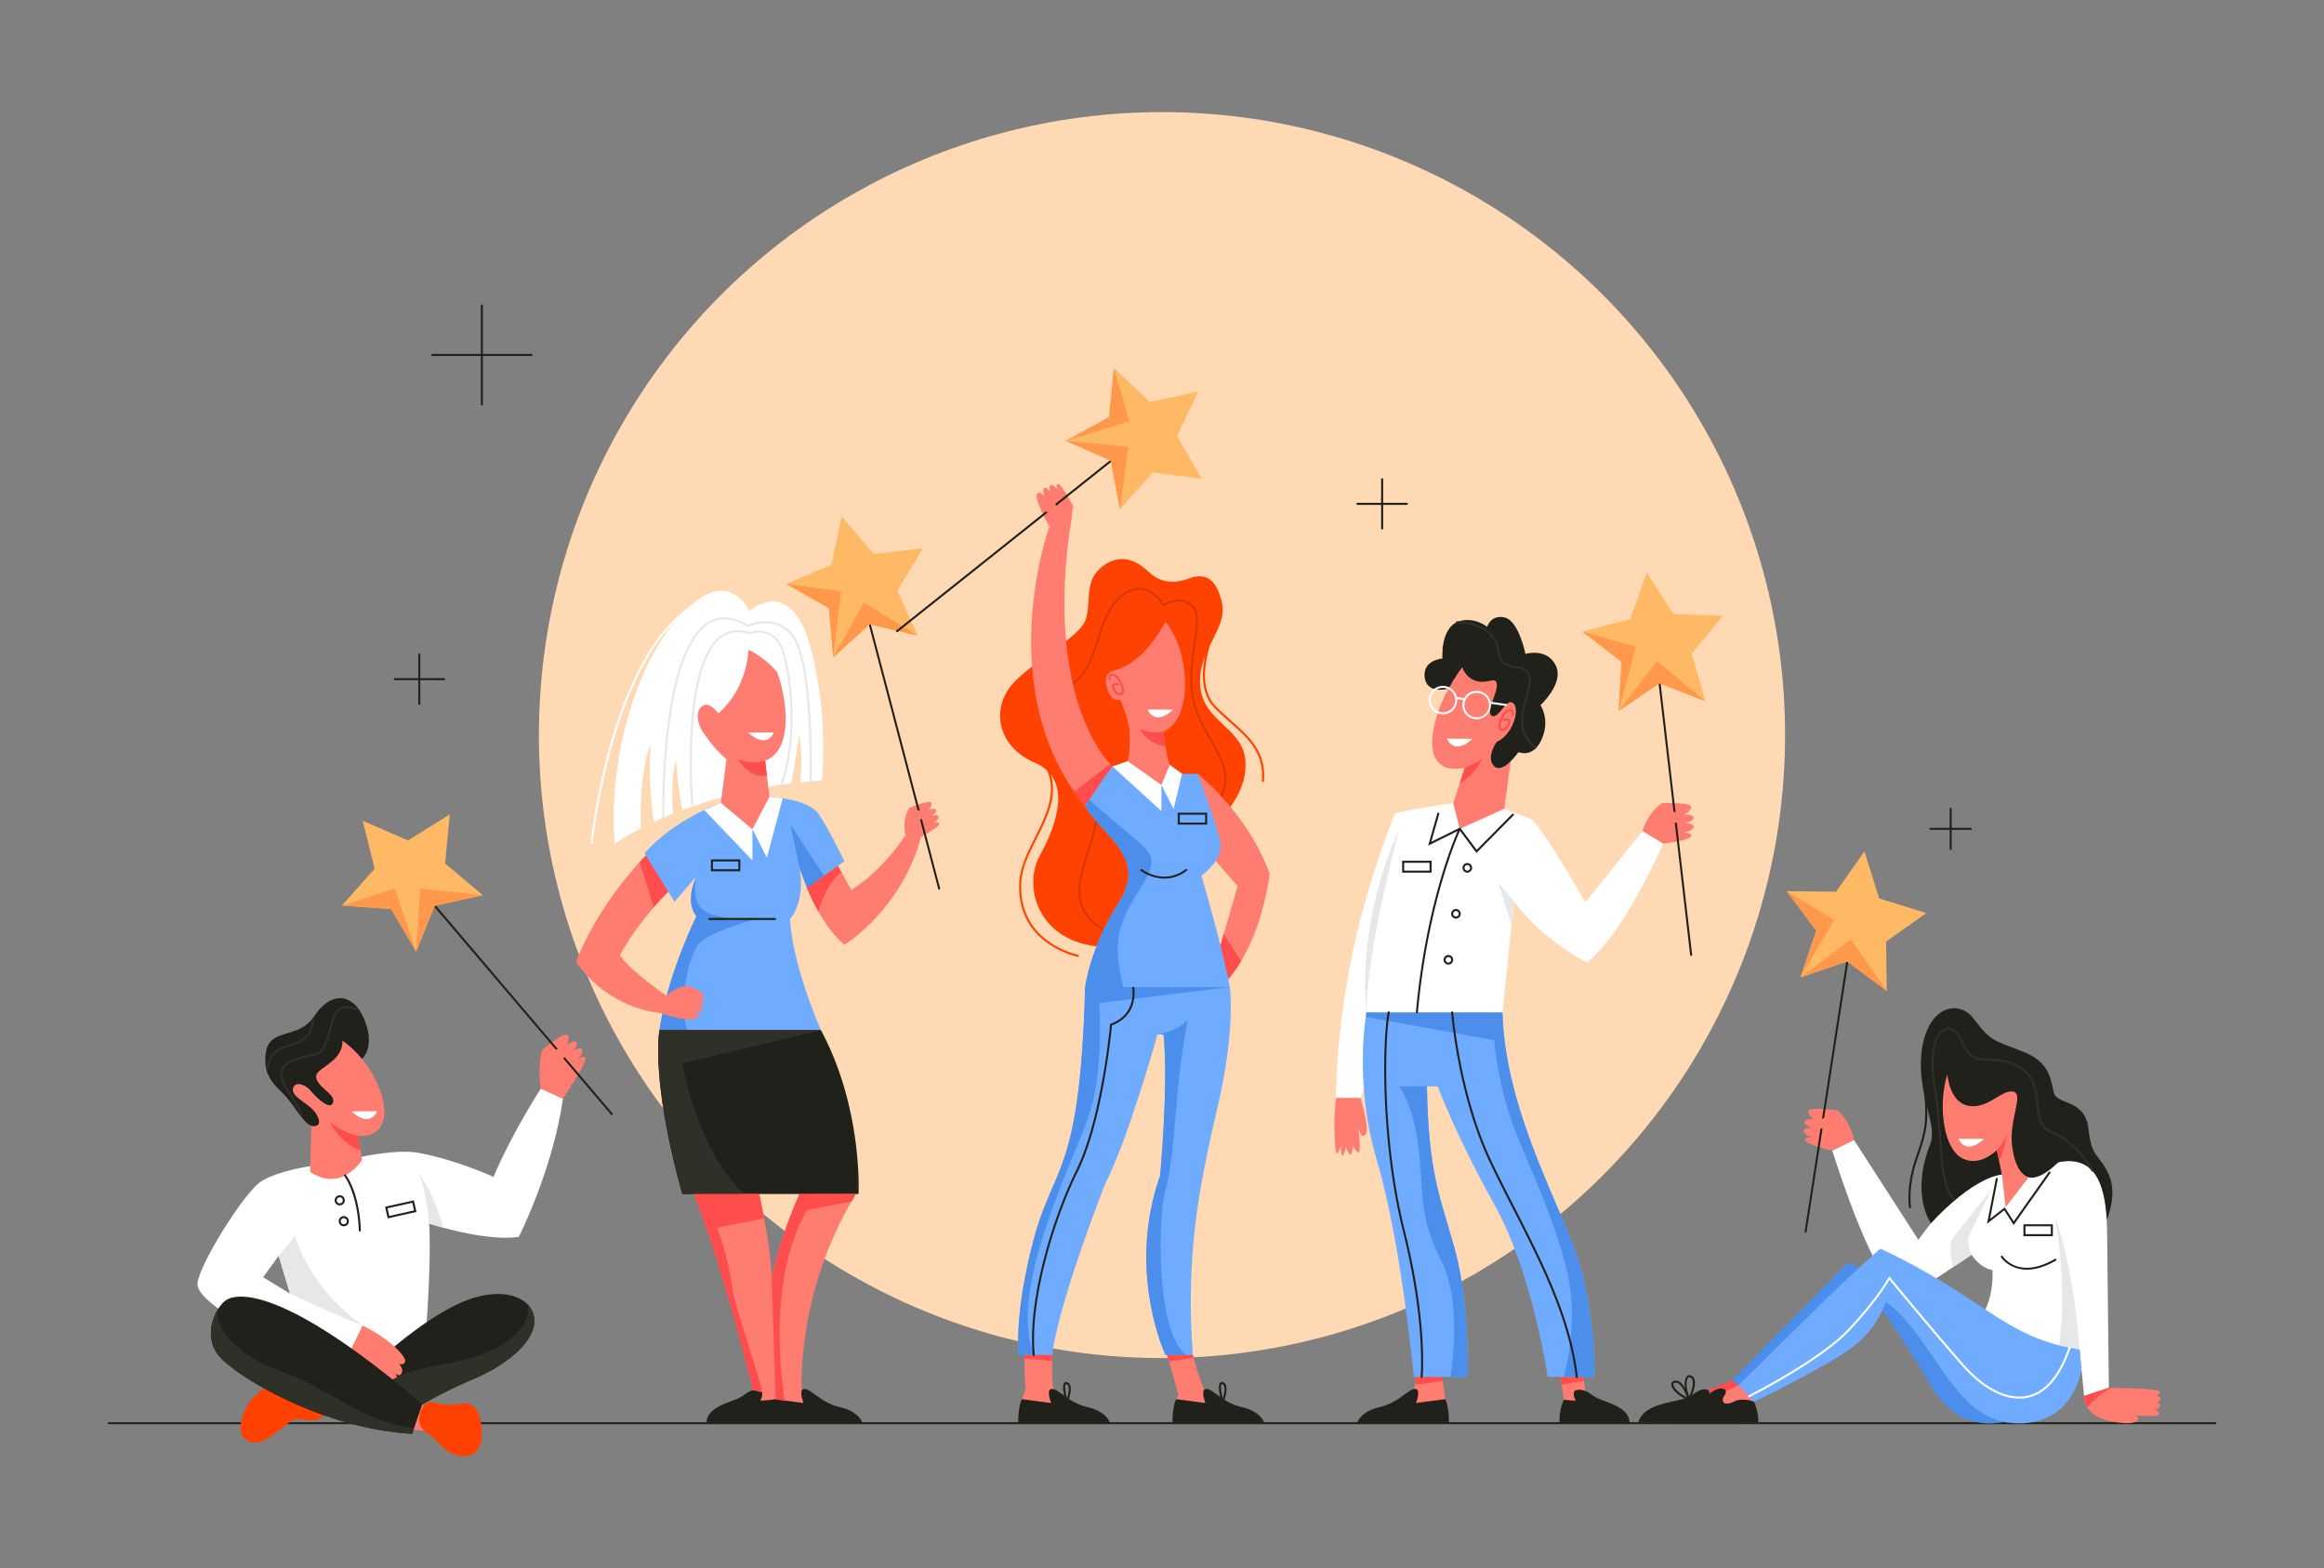 <?xml version="1.0" encoding="utf-8"?>
<svg xmlns="http://www.w3.org/2000/svg" data-name="Layer 1" id="Layer_1" viewBox="0 0 2666.67 1800">
  <rect x="0" y="0" width="2666.67" height="1800" fill="#808080" stroke="none"/>
  <defs>
    <style>.cls-2{fill:#20211b}.cls-3{fill:#2f3027}.cls-4{fill:#ff7c70}.cls-5{fill:#ff4d4d}.cls-6{fill:#fff}.cls-7{fill:#6fabff}.cls-8{fill:#4b8eeb}.cls-9{fill:#e6e7e8}.cls-10{fill:#ffb964}.cls-11{fill:#ff984a}.cls-12{fill:#ff4202}</style>
  </defs>
  <circle cx="1333.33" cy="843.61" r="714.95" style="fill:#ffd9b3"/>
  <path class="cls-2" d="M2542 1634.45H124.63a1.17 1.17 0 0 1 0-2.33H2542a1.17 1.17 0 1 1 0 2.33Z"/>
  <path class="cls-3" d="m1733.07 807.07-1.7-1.59c.12-.13 12.21-13.2 9.61-21.55-1-3.11-4-5.24-9-6.34-21.07-4.62-22.14-7.19-29-23.9-.87-2.11-1.84-4.46-3-7.08a15.69 15.69 0 0 0-9.6-9.14c-13.56-4.58-34.12 6.92-34.32 7l-1.15-2c.87-.5 21.66-12.13 36.21-7.22a17.93 17.93 0 0 1 11 10.43c1.12 2.63 2.1 5 3 7.11 6.65 16.09 7.5 18.15 27.39 22.52 5.89 1.29 9.5 3.95 10.73 7.92 2.96 9.65-9.63 23.27-10.17 23.84Z"/>
  <path class="cls-4" d="M1884.66 953.75s5.12-19.83 22.43-32.11c0 0 34.14-1.19 33.36 4.51s-7.51 8.29-7.51 8.29 10.62.26 10.36 4.4-9.32 5.44-9.32 5.44 10.62.78 9.32 5.18-11.14 6.22-11.14 6.22 9.84-.8 8.29 4-32.08 8.61-32.08 8.61ZM1640.54 1562.36l-14.37 8.16s-2 18.26-4.67 28.75-18.25 10.59-3.49 14.81 13.21 8.37 22.53 4.35 17.83-12.72 17.83-12.72l-5.79-43.35ZM1786.35 1556l8.3 50.39s14.1 15.27 17.21 12 8.94-8.29 8.94-10.23-2.1-12-2.1-12l-2.56-29.52h-11.27Z"/>
  <path class="cls-2" d="M1658.37 1605.71s4.4 8.11 4.17 27.57h-105.43s3-13.2 26.18-18.53 33.27-22.27 41.48-20.63c5.79 1.16 0 16 0 16ZM1789.55 1633.28h79.94s2.32-8.8-10-16.91-24.86-9-33.17-15.87-19.43-7.07-20.36-2.67 2.09 9.73 2.09 9.73l-13.44-1.16s-5.99 9.97-5.06 26.88Z"/>
  <path class="cls-5" d="m1791.78 1589 25.9-4.52-1.09-12.65c-6.29.38-21.14 1.05-27.39 1.49ZM1655.57 1584.78l-2.34-17.58c-6.54.3-16.06.88-23.62 1.36l-3.44 2s-1 9.41-2.58 18.61Z"/>
  <path class="cls-6" d="m1653.8 958.42-53.34-24.55s-33.3 80.92-50.78 170.56-16.59 155.57-16.59 155.57H1561l30.82-83.41s30.08-98.39 35.91-111.54 26.07-106.63 26.07-106.63Z"/>
  <path class="cls-7" d="m1594 1151.08-26 10.71s-15.29 78.78 12.24 171.32 42.07 247.05 42.07 247.05h62s1.9-86-14.92-146.39-30.3-86.24-32-187.08h12.23s21.72 58.13 65.31 136.14 60.93 197.33 60.93 197.33h53.8s1.53-67.31-17.59-130.79-84.9-172.85-88-287.58Z"/>
  <path class="cls-8" d="M1637.26 1246.69h-31.68s15.94 20.81 22 69-.67 78.77 26.27 131.31c21.24 41.44 14.42 107.23 10.58 133.18h19.83s1.9-86-14.92-146.39-30.34-86.26-32.08-187.1Z"/>
  <path class="cls-8" d="M1829.53 1580.16s1.53-67.31-17.59-130.79-84.9-172.85-88-287.58l-130-10.71-26 10.71s-.34 1.79-.84 5.13l147.45 26.77s3.75 52.83 25.08 106.44 62.25 138.54 63.93 199.41a294.12 294.12 0 0 1-9.17 80.62Z"/>
  <path class="cls-6" d="m1688 916.66-20.44 5.16s-46.46 5.74-67.11 12l17.78 60.23 140.54 8.6s3.74-43-.84-62.16l-31.86-12.41-29-7.46-6.6-4Z"/>
  <path class="cls-6" d="m1643.37 974.4-25.13 19.7s-22.75 43.79-50.29 167.69h156l15.66-149.87-5.72-43.63Z"/>
  <path class="cls-6" d="M1757.94 940.54c17.41 20.07 32 45.47 61.3 94.9l65.42-81.69 23.71 14.54s-45.89 105.35-87.57 136.14c0 0-63.87-30.55-98.29-92.51-39.86-71.74 29.77-53.5 29.77-53.5Z"/>
  <path class="cls-4" d="M1677.9 765.79s-25.24 31.55-32.7 69.41 8.61 51.63 35.57 45.89l-13.2 40.73 7.43 29.38 51.1-23.07 9.76-73.42 20.07-29.26-4.59-47.61-26.38-12.05Z"/>
  <path class="cls-2" d="M1712.1 821.61c8.34 3.27 16.47-22 24.5-14.32s-1.91 37.09-19.12 44c0 0-13 18-3.06 27.92s27.92-16.06 27.92-16.06 16.82 7.65 26.77-14.91-1.53-39-1.53-39 27.53-24.86 17.59-45.51-34.8-13.38-34.8-13.38-7.65-37.86-23.71-41.69-20.27 10.71-20.27 10.71-13.79-11.62-31.41-6.59c-22.67 6.48-19.84 42.92-19.84 42.92s-21.28 1.53-20.55 19.5c.92 22.8 27.54 15.11 27.54 15.11s9.08-16.25 15.77-24.48c0 0 3.63 12.43 16.63 15.87s21.8-6.11 23 3.45-13.39 33.33-5.43 36.46Z"/>
  <path class="cls-5" d="M1701 870.19c-5.35 5.55-20.26 10.9-20.26 10.9L1675 899a63.41 63.41 0 0 0 26-28.81Z"/>
  <path class="cls-9" d="M1605.58 951.2s-37.18 137.51-37.63 210.59c.05 0-13.65-96.44 37.63-210.59ZM1734.47 1061.42l2.81-26.86-18.27-21.65 15.46 48.51z"/>
  <path class="cls-4" d="M1561 1260s11.84 37 5.27 42.47-8.12-13.59-8.12-13.59 4.66 37.38 0 33.45a18.31 18.31 0 0 1-5.83-8.2s-.38 13.21-3.49 10.49-4.28-8.55-4.28-8.55-3.1 14-5 8.94 0-12 0-12-4.73 14.86-6.44 9.37-3.33-39.15 0-62.33Z"/>
  <path class="cls-2" d="M1625.78 1163h-.11a1.17 1.17 0 0 1-1.05-1.27c12.3-133.12 48.94-210.22 49.31-211a1.17 1.17 0 0 1 2.1 1c-.37.76-36.83 77.52-49.09 210.19a1.18 1.18 0 0 1-1.16 1.08ZM1683.66 1001.46a5.51 5.51 0 1 1 5.51-5.51 5.51 5.51 0 0 1-5.51 5.51Zm0-8.69a3.18 3.18 0 1 0 3.18 3.18 3.18 3.18 0 0 0-3.18-3.18ZM1670.63 1054.22a5.51 5.51 0 1 1 5.51-5.51 5.52 5.52 0 0 1-5.51 5.51Zm0-8.69a3.18 3.18 0 1 0 3.18 3.18 3.19 3.19 0 0 0-3.18-3.18ZM1661.94 1107a5.52 5.52 0 1 1 5.51-5.52 5.53 5.53 0 0 1-5.51 5.52Zm0-8.69a3.18 3.18 0 1 0 3.18 3.17 3.17 3.17 0 0 0-3.18-3.18Z"/>
  <path class="cls-3" d="M1761.71 859.42c-22.89-17.71-16.51-40.83-11.39-59.41 2.27-8.21 4.41-16 3.79-22.14-.85-8.52-6.85-9.56-14.45-10.86-8.92-1.54-20-3.45-21.8-20.74-1-9.76-6.24-17.55-15.53-23.14-12.77-7.68-28.85-8.52-31.26-7.55l-.87-2.16c3-1.19 20-.33 33.33 7.71 10 6 15.55 14.37 16.64 24.9 1.61 15.53 10.9 17.13 19.88 18.68 7.55 1.3 15.35 2.64 16.38 12.92.66 6.61-1.53 14.57-3.86 23-5.19 18.84-11.08 40.2 10.57 57Z"/>
  <path class="cls-6" d="M1689.63 847.87c-22.05 20-29.3-.21-29.3-.21Z"/>
  <path class="cls-5" d="M1724 838.76a5.33 5.33 0 0 1-1-.11 4.28 4.28 0 0 1-3.38-3c-1.67-5.1 3.65-15.24 6.44-18.34 2.47-2.74 6.15-4 8.57-2.83 1.14.53 3 2 2.38 6.1a1.17 1.17 0 0 1-1.32 1 1.16 1.16 0 0 1-1-1.32c.19-1.35.16-3.08-1.07-3.66-1.46-.68-4.1.33-5.85 2.28-2.78 3.08-7.2 12.27-6 16a2 2 0 0 0 1.64 1.45c2.15.44 4.68-1.89 6.1-4.25s1.55-4.24 1-4.88-2.08-.53-4.17.26a1.17 1.17 0 0 1-.82-2.19c3.24-1.21 5.52-1.07 6.78.43 1.6 1.92.64 5.17-.8 7.57-1.5 2.67-4.35 5.49-7.5 5.49Z"/>
  <path class="cls-2" d="M1631.18 1581.32h-.12a1.17 1.17 0 0 1-1-1.28c.06-.61 5.88-62.27-20.17-166.33-25.58-102.16-24-216.4-17.56-252.13a1.2 1.2 0 0 1 1.36-.94 1.18 1.18 0 0 1 .94 1.36c-6.42 35.56-8 149.32 17.52 251.14 26.16 104.51 20.29 166.52 20.23 167.14a1.17 1.17 0 0 1-1.2 1.04ZM1809.28 1581.58a1.16 1.16 0 0 1-1.15-1c-7.66-67.29-40.53-131.6-72.31-193.79-9.45-18.47-18.36-35.91-26.68-53.5-36.43-77-43.94-170.45-44-171.38a1.16 1.16 0 0 1 1.07-1.25 1.12 1.12 0 0 1 1.25 1.07c.07.93 7.56 94 43.8 170.57 8.3 17.55 17.21 35 26.64 53.43 31.88 62.38 64.85 126.87 72.55 194.58a1.17 1.17 0 0 1-1 1.29ZM1940.5 1096.93a1.17 1.17 0 0 1-1.15-1L1897.29 734a1.16 1.16 0 0 1 2.31-.27l42.06 361.93a1.15 1.15 0 0 1-1 1.29Z"/>
  <path class="cls-10" d="m1870.53 710.43 19.16-53.26 30.62 47.61 56.57 1.76-35.81 43.83 15.8 54.35-52.75-20.51-46.81 31.82 3.21-56.51-44.73-34.68 54.74-14.41z"/>
  <path class="cls-11" d="m1877.05 742.2-61.26-17.36 44.73 34.68-3.21 56.51 19.74-73.83zM1857.31 816.03l46.81-31.82 52.75 20.51-55.55-46.16-44.01 57.47z"/>
  <path class="cls-4" d="M1908.37 925.76s21 7.8 22.2 14.78-22.2 1.92-22.2 1.92ZM2127.46 1308.38s-3.12-20.24-19.13-34.18c0 0-33.85-4.57-33.65 1.18s6.65 9 6.65 9-10.59-.8-10.74 3.35 8.74 6.34 8.74 6.34-10.66-.28-9.8 4.23 10.47 7.29 10.47 7.29-9.71-1.77-8.65 3.16 31.07 11.75 31.07 11.75ZM911.54 1571l3.62 9.12s2.59 15.22 10.11 23.25 5.18 26.94 5.18 26.94-28.23-8.29-31.6-9.33l-10.45-15.31 2.68-33.12 14.5-.26Z"/>
  <path class="cls-4" d="m867 1569.74-5.18 6.67 1 3.75 1.86 26.23-7 12s19.94-2.07 20.46-3.11 12-7.11 12-7.11v-41.84Z"/>
  <path class="cls-2" d="M888.4 1605.71s-4.41 8.11-4.18 27.57h105.43s-3-13.2-26.18-18.53-33.27-22.27-41.48-20.63c-5.79 1.16 0 16 0 16Z"/>
  <path class="cls-2" d="M891 1633.28h-80s-2.32-8.8 10-16.91 24.86-9 33.17-15.87 19.43-7.07 20.36-2.67-2.09 9.73-2.09 9.73l17.66-1.63s1.81 10.44.9 27.35Z"/>
  <path class="cls-4" d="M942 1182.25 826.09 1145l-37.16 6.12-13.32 11.8-18.93 19.37s-7.2 72.85 32.25 169.22 73.87 228.69 73.87 228.69H888l32.05 15.36s-7.35-110.53 61.26-224c.04-.04 4.63-93.9-39.31-189.31Zm-56.5 284c-.72-11.54-1.62-22.32-2.77-31.37-6.12-48.19-33.08-159.85-36.14-203.45h15.3s52.2 74.19 59.85 130a490.41 490.41 0 0 0-36.28 104.78Z"/>
  <path class="cls-5" d="M930.79 1381.42c7.45-11.18 8.59-17.58-1.9-54.87s-35-55.17-39.62-71.48-4.67-35.35-4.67-35.35c-8.54 11.65-22.75 11.67-24.86 11.67h2.11s52.2 74.19 59.85 130a490.41 490.41 0 0 0-36.24 104.8l4.64 139.72 10.37 1.36s-25.84-141.62 30.32-225.85Z"/>
  <path class="cls-5" d="m777.82 1160.92-2.21 2-18.93 19.37s-7.2 72.85 32.25 169.22 75 244 75 244l10.64 2.31c-1.72-14-30.84-96.81-33.72-116.66-9.38-64.75-26.3-89-48.13-141.41s-19.5-141-19.5-141l168.78-16.5-106.88-34.39c-17.54 3.2-39.79 8.27-57.3 13.06Z"/>
  <path class="cls-4" d="m760.12 967.14-19 14.73s-52.71 51.81-80.25 121.79c0 0 32.13 52.47 99.24 59.22 0 0 2.5-11.73 4.81-20 0 0-41.52-28.28-53.57-46.63 0 0 24.07-47.9 77.57-93.51 38-32.39-15-4.59-15-4.59ZM939.1 991.23l-13.2 27.54s16.64 43.59 43 65.39c0 0 65.1-39.08 88.05-124l-18.06-1.77s-23.6 38.91-62 62.87l-22.38-39.81-13.76 5.74Z"/>
  <path class="cls-5" d="M956.13 984.24H950L935.87 998l-10 20.81a224.46 224.46 0 0 0 13.2 27.36c6.61-24.66 17.92-38.14 26.43-45.18ZM752.52 982.3s-1.87-2.84-4.19-6l-7.2 5.58s-2.69 2.65-7.16 7.53l16.12 51.86a364.25 364.25 0 0 1 28.33-29.27Z"/>
  <path class="cls-7" d="m842.15 927.56-15-6.2s-53.22 18.82-87.64 57.82l34.42 55.65 25.24-29s-14.34 27.84 0 45.62c0 0-33.27 66.54-42.45 130.79H942s-32.12-71.7-35.56-127.35c0 0 18.36-19.5 10.9-59.08l8.6 22.95 43-30.41s-18.85-38.81-29.82-54.49c-12.05-17.21-56.22-19.51-56.22-19.51l-24.67 14.35Z"/>
  <path class="cls-6" d="M928.58 738.26c-23-78.21-68.84-36.9-68.84-36.9s-17.89-41.29-57.17-14.15c-63.1 43.59-105.74 169.41-97.32 281.08 0 0 10.34-7.47 30.14-17.66-.82-22.26-.55-65.48 11.16-97.07 0 0-3.5 47.13 4 89.67 6.54-3 13.77-6.19 21.66-9.38-1.38-20.19-1.23-43.37 3.46-62.92a450.24 450.24 0 0 0 7.37 58.69 554.69 554.69 0 0 1 124.42-30.46 450.16 450.16 0 0 0 9.29-56.45c3.4 17.2 3.23 37 1.68 55.14 8-.88 16.22-1.64 24.65-2.22.03 0 8.44-79.17-14.5-157.37Z"/>
  <path class="cls-4" d="M879.44 749.16C894.93 761.2 921 856.81 878 873l4.89 41.37s7.46 18.69-10.32 33-41.44-7.67-45.45-26l6.44-50s-34.43-28.71-34.43-57.37 9.18-42.45 25.24-47.61 16.06-54.5 20.08-52.78S884 738.26 884 738.26Z"/>
  <path class="cls-5" d="M846.74 871.34c13.34 20.57 27.74 19.76 33.24 18.5L878 873a48.92 48.92 0 0 1-31.26-1.66Z"/>
  <path class="cls-6" d="m901.55 765.6-9.74 5.76s-13.43-16.6-33.08-25.71c0 0 .25 69.67-72.79 94.91 0 0-6.89-36.72 0-50.48s15.68-41.69 29.06-51.82 18-30.31 21.8-30.55 17.59.53 24.47 3.59 29.83 13.38 31.36 15.3 11.86 16.06 11.86 18.35-2.94 20.65-2.94 20.65Z"/>
  <path class="cls-4" d="M827.11 823.13s-11.27-19.48-20.79-13.07c-14.59 9.83 1.39 41.76 18.08 43.31l2.71-26.93Z"/>
  <path class="cls-8" d="M805.87 1079.21c20.72-14.5 63-24.6 63-24.6s-30.84 2.85-55-6.3-14.72-42.47-14.72-42.47-1 2.3-2.5 5.92c-3.35 9.14-7.75 27 2.5 39.7 0 0-33.27 66.54-42.45 130.79h31.53c-9.16-30.65 1.11-91.47 17.64-103.04Z"/>
  <path class="cls-2" d="M889.27 1055.78h-75.42a1.17 1.17 0 0 1 0-2.34h75.42a1.17 1.17 0 0 1 0 2.34Z"/>
  <path class="cls-8" d="M906.75 945.83c2.33 9.72 10.55 50 10.55 50l8.6 22.95 19.47-13.78Z"/>
  <path class="cls-4" d="M764.93 1142.84s15.56-17.53 33-8.2 5.85 14 4.67 13.22 7.28 1.35 5.14 4.45-8.65 1.24-8.65 1.24 7.68 2.84 6.61 6c-1.19 3.47-10 2.43-10 2.43s6 1 5.24 4.08c-1.84 7.28-26.65 3-40.86-3.13l-7.6-11.54Z"/>
  <path class="cls-9" d="M759.94 938.53c-.15-7.84-3.1-192.31 53.15-225.14 13-7.58 28.18-6.4 45.18 3.49 3.42-1.39 21.2-7.9 37.61-.25 11.11 5.18 19 15.7 23.51 31.27 14.39 49.84 12.06 147.8 12 148.79l-2.33-.06c0-1 2.34-98.59-12-148.08-4.29-14.89-11.77-24.91-22.24-29.79-16.88-7.9-36.06.4-36.25.49l-.55.24-.52-.3c-16.41-9.71-31-11-43.32-3.79-55.08 32.15-52 221.18-52 223.08Z"/>
  <path class="cls-9" d="M793.27 925.6c-.53-6.51-12.58-160 32.4-195.28 9.51-7.46 21-9.08 34.06-4.82 3.42-1.17 27.09-8.15 37.93 17.1 11.09 25.86 19.53 105.66 0 158.47l-2.18-.8c19.3-52.27 11-131.19 0-156.75-10.73-25-34.35-16.1-35.35-15.71l-.39.16-.41-.14c-12.46-4.15-23.31-2.7-32.26 4.32-44 34.54-31.65 191.68-31.52 193.26Z"/>
  <path class="cls-6" d="m679.94 968.4-2.31-.23c.06-.61 6.37-62.13 26.51-127.56 18.63-60.54 53.26-136.91 112.4-156.93l.75 2.21C705.7 723.67 680.19 966 679.94 968.4ZM858.6 840.77c22.06 20 29.31-.21 29.31-.21Z"/>
  <path class="cls-4" d="M1038.91 958.42s-4.51-17.89 4.62-31.34c0 0 24.16-10 25.13-5.72s-3.16 8-3.16 8 7.68-2.67 8.61.37-5.22 6.41-5.22 6.41 7.83-2.3 8.08 1.21-6.32 7.45-6.32 7.45 6.84-3.22 7 .64-20.65 14.75-20.65 14.75Z"/>
  <path class="cls-2" d="M1077.66 1021a1.17 1.17 0 0 1-1.12-.87L984 667.7a1.16 1.16 0 0 1 .83-1.43 1.17 1.17 0 0 1 1.42.83l92.51 352.43a1.17 1.17 0 0 1-.83 1.42 1 1 0 0 1-.27.05Z"/>
  <path class="cls-10" d="m954.23 648.15 11.48-55.42 37.01 42.83 56.25-6.2-29.29 48.42 23.28 51.59-55.11-12.9-41.87 38.09-4.76-56.4-49.16-28.05 52.17-21.96z"/>
  <path class="cls-11" d="m965.15 678.69-63.09-8.58 49.16 28.05 4.76 56.4 9.17-75.87zM955.98 754.56l41.87-38.09 55.11 12.9-61.49-37.89-35.49 63.08z"/>
  <path class="cls-4" d="M1045.55 929.69s17.18-.05 19.89 4.64-15.4 7.34-15.4 7.34ZM1201 1534l6.3 20.92s-1.64 37.61 4.06 49l-2.59 14.5-25.38-4.78-10.89-7.94 4.16-10.83s-2.08-35.5-1-63.47 17.61-35.22 20.2-30.56S1201 1534 1201 1534ZM1361.06 1540.22c0 2.07 7.63 14.7 7.63 14.7s8.42 34 17.23 48l4.66 15.54-29.52-4.78-11.52-7.94 2.71-5.41s-10.36-36.44-17.61-60.43Z"/>
  <path class="cls-2" d="M1349.54 1605.71s-4.4 8.11-4.17 27.57h105.43s-3-13.2-26.18-18.53-33.27-22.27-41.48-20.63c-5.79 1.16 0 16 0 16ZM1172.5 1605.71s-4.4 8.11-4.17 27.57h105.43s-3-13.2-26.18-18.53-33.27-22.27-41.48-20.63c-5.79 1.16 0 16 0 16Z"/>
  <path class="cls-2" d="m1402.89 1612.74-1-3.3c-.9-3-5.22-18.09-2.21-22.14a3 3 0 0 1 3.7-1 5.3 5.3 0 0 1 3.11 2.88c2.89 6.16-2.18 19.72-2.4 20.29Zm-.84-24.31a.54.54 0 0 0-.49.26c-1.42 1.91-.13 9.81 1.55 16.41 1.4-4.69 2.84-11.55 1.28-14.88a3 3 0 0 0-1.76-1.67 1.76 1.76 0 0 0-.58-.12ZM1224.14 1612.74l-1-3.3c-.9-3-5.22-18.09-2.21-22.14a3 3 0 0 1 3.7-1 5.27 5.27 0 0 1 3.11 2.88c2.89 6.16-2.18 19.72-2.4 20.29Zm-.84-24.31a.54.54 0 0 0-.49.26c-1.42 1.91-.13 9.81 1.56 16.41 1.39-4.69 2.83-11.55 1.27-14.88a3 3 0 0 0-1.76-1.67 1.76 1.76 0 0 0-.58-.12Z"/>
  <path class="cls-5" d="M1368.69 1554.92s-5.69-9.42-7.24-13.32c-6.11.36-17.18 2.31-25 4.15 1.59 5.33 3.27 11 4.91 16.66 6.56-.64 18.34-2.63 28.16-4.4-.52-1.95-.83-3.09-.83-3.09ZM1203.87 1543.53c-10.95-.17-27.08-.33-28.52.18 0 5.21 0 10.46.06 15.51l31.71 2.55c.07-4.16.18-6.85.18-6.85Z"/>
  <path class="cls-12" d="M1237.57 1098.28c-.72-.14-71.93-14-68.06-86 .92-17 9.61-34.4 18-51.19 14.44-28.83 29.37-58.64 6.85-89.08l1.87-1.39c23.37 31.59 8.12 62.06-6.63 91.52-8.68 17.33-16.88 33.7-17.77 50.27-3.76 69.9 65.45 83.42 66.15 83.54Z"/>
  <path class="cls-12" d="M1405.21 933.87s28.1-28.11 23.52-63.68-48.76-42.44-51.63-83.75 31.67-63.84 25-94.64c-5.17-23.73-16.12-36-37.57-28s-36.14 2.19-45.89-7-29.26-24.66-52.78-7.45-12.62 42.45-20.65 63.1-69.41 51.62-87.76 78-12.56 66.61 30.14 84.93 26.07 69.38 5.42 106.66-.57 109.8 90.64 104.81 76.29-70.39 76.29-70.39Z"/>
  <path d="M1292.13 1080.89c-69.87-27.08-58.94-60.74-42.4-111.69l1.85-5.7c15.17-47 3.64-84.83-35.25-115.67-10.94-8.68-16.29-16.94-16.37-25.24-.12-14 14.61-26.13 31.68-40.17l2.68-2.21c13.06-10.77 18.71-28.36 24.69-47 6.17-19.21 12.55-39.08 27.9-50.75 8.73-6.64 17.4-9.09 25.77-7.29 12.73 2.74 20.76 14.38 23 18.07 4.29-2.76 20.49-11.65 33.7 1.94 7.86 8.08 5.49 23.86 2.48 43.85-2.79 18.57-6.27 41.68-1.6 64 3.41 16.25 11.57 30.52 19.46 44.32 13.79 24.1 26.81 46.87 8.54 73.67l-1.93-1.32c17.46-25.59 5.37-46.73-8.63-71.2-8-14-16.24-28.39-19.72-45-4.76-22.7-1.25-46 1.58-64.8 2.91-19.34 5.2-34.62-1.85-41.87-13.86-14.25-31-1.52-31.7-1l-1.08.82-.65-1.2c-.08-.15-8.31-15.05-22.12-18-7.68-1.64-15.7.67-23.86 6.88-14.76 11.22-21 30.74-27.09 49.61-5.82 18.12-11.84 36.85-25.43 48.06l-2.68 2.21c-16.6 13.66-30.94 25.45-30.83 38.35.07 7.55 5.14 15.22 15.49 23.43 39.74 31.52 51.52 70.19 36 118.21l-1.85 5.71c-16.71 51.46-26.79 82.52 41 108.79Z" style="fill:#d63702"/>
  <path d="M1381.49 804.27z" style="fill:#ff8036"/>
  <path class="cls-7" d="m1393.93 1100.6 17.2 32.13s7.27 46.65-14.15 138.43-36.71 169-28.29 283.76h-31.36s-45.13-95.61-6.12-205.74c0 0 9.94-107.85 3.82-162.15h-6.88s-33.33 120.08-60.26 172.09c0 0-52.94 134.61-60.59 195.8h-38.24s-6.12-44.36 16.83-131.55 53.54-74.38 59.27-290.64l53.92-32.13s67.31-12.83 75-10.62 19.85 10.62 19.85 10.62Z"/>
  <path class="cls-4" d="m1364.48 916.66 9.94-28.68s57.75 45.89 82.41 114.72c0 0-7.76 74.52-47.47 121l-14.19-20.78 24.95-85.89-45.32-52.2s-7.45-27.53-7.45-31-2.87-17.17-2.87-17.17ZM1287 899l-10.52-19.4s-80.92-72.14-46.73-286.83l-25.64 11.49s-68 188.15 41 320.85l33.27 8.8Z"/>
  <path class="cls-8" d="M1360.78 1554.92c-35.2-27.66-31.9-160.18-23.47-189.3 8.71-30 11.11-87.65 15.32-126.11s10-68.76 10-68.76c-13.78 14-34.46 16.28-34.46 16.28h6.83c6.12 54.3-3.82 162.15-3.82 162.15-39 110.13 6.12 205.74 6.12 205.74Z"/>
  <path class="cls-8" d="M1169.06 1554.92h17.14c-31-77.93 50.27-230.93 65-280.43 15.53-52 10.1-123.41 10.1-123.41l149.78-18.35h-166c-5.73 216.26-36.33 203.44-59.27 290.64s-16.75 131.55-16.75 131.55Z"/>
  <path class="cls-2" d="M1186.2 1556.09a1.16 1.16 0 0 1-1.15-1c-6.16-60 21-153.85 49.61-211.73 29.09-58.77 39-166.51 39.06-167.6l.07-.73.7-.26c30.63-11.06 24.64-41.45 24.58-41.75a1.16 1.16 0 0 1 2.28-.48c.07.32 6.35 32.22-25.38 44.17-.92 9.66-11.21 111.09-39.22 167.68-28.51 57.59-55.5 150.92-49.39 210.46a1.17 1.17 0 0 1-1 1.28Z"/>
  <path class="cls-12" d="m1450.21 897.3-2.33-.23c3.27-33-16.06-50-36.53-68.1-6.33-5.59-12.87-11.36-18.79-17.68-25.09-26.78-4.23-78.25-3.33-80.43l2.15.89c-.21.52-21.18 52.26 2.88 77.94 5.85 6.24 12.35 12 18.63 17.53 20.93 18.48 40.7 35.93 37.32 70.08Z"/>
  <path class="cls-5" d="m1245.16 925.07 31.36-45.51s-1-.91-2.78-2.82l-41.08 31.78q5.82 8.4 12.5 16.55ZM1404.21 1071.82l-8.23 28.33 3.62 9.27 9.76 14.29a152.08 152.08 0 0 0 14.7-20.63Z"/>
  <path class="cls-7" d="M1341.53 889.12 1348 888h26.39s21 55.45 25.62 77.25-21.41 39.77-21.41 39.77 22.94 76.86 32.5 127.73h-166s5.67-45.65 38.63-96.76c34-52.77-19.51-77.24-38.63-110.9l19.12-28.68 12.24-16.83 13 5s30.6.42 32.13 0 19.94 4.54 19.94 4.54Z"/>
  <path class="cls-4" d="M1332.36 707.71s22.6 20.83 26.62 63.54c3.7 39.23-7.87 61.78-23.93 68.28 0 0 3.81 41.56 13 48.45 0 0-6.5 31.06-58.51-3.4 0 0 9.56-13.43 6.12-47.85 0 0-15.29-7.65-23.32-34s-2.68-62-2.68-62 15.3-16.45 22.56-19.51 40.14-13.51 40.14-13.51Z"/>
  <path class="cls-12" d="M1252.43 769.43s45 17.5 84.85-55.88l17.72-14.49s-45.89-10.71-51.27-6.88-35.8 36.36-35.8 36.36Z"/>
  <path class="cls-5" d="M1335.05 839.53s-13.64 3.08-27-2.81c0 0 7.15 16.08 29.23 20-1.52-9.41-2.23-17.19-2.23-17.19Z"/>
  <path class="cls-12" d="M1282.06 753.92c-.25 1-2.43 15.17-2.43 15.17s-15.85 1.82-9.13 21.37c5.87 17.07 14.93 12.41 14.93 12.41s9.48 21.37 10.21 33.86-16.94 10-16.94 10-27.42-27-26.27-35.8-5.59-41.7 1.15-46.36 19.52-10.62 19.52-10.62Z"/>
  <path class="cls-8" d="M1245.16 1132.73h43.57c-4.8-25-12.62-50.41 3.18-84.34 15.9-34.16 42.06-54.9 21.87-75.1-14.52-14.53-49.65-41.4-63.67-55.64l-4.95 7.42c19.12 33.66 72.66 58.13 38.63 110.9-32.96 51.11-38.63 96.76-38.63 96.76Z"/>
  <path class="cls-2" d="M1336.19 1008.27c-15.6 0-27.2-8.81-27.38-8.94a1.17 1.17 0 0 1 1.43-1.84c1 .78 25 18.89 50.18 0a1.16 1.16 0 1 1 1.4 1.86c-8.92 6.65-17.82 8.92-25.63 8.92Z"/>
  <path class="cls-6" d="M1346.18 814.45c-22.06 20-29.31-.21-29.31-.21Z"/>
  <path class="cls-5" d="M1285 798c-3.13 0-6-2.82-7.53-5.45-1.44-2.4-2.4-5.64-.8-7.56 1.25-1.51 3.54-1.65 6.78-.43a1.15 1.15 0 0 1 .68 1.49 1.16 1.16 0 0 1-1.5.69c-2.09-.79-3.65-.88-4.17-.26s-.37 2.57 1 4.88 4 4.7 6.1 4.25a2 2 0 0 0 1.64-1.45c1.24-3.78-3.18-13-6-16.05-1.75-1.94-4.38-3-5.85-2.28-1.23.58-1.26 2.31-1.07 3.66a1.16 1.16 0 0 1-1 1.32 1.19 1.19 0 0 1-1.32-1c-.58-4.06 1.24-5.56 2.38-6.1 2.43-1.13 6.11.09 8.57 2.83 2.79 3.1 8.11 13.24 6.44 18.34a4.28 4.28 0 0 1-3.38 3 4.6 4.6 0 0 1-.97.12Z"/>
  <path class="cls-4" d="M1228.93 598.29s-10.7 14.05-24.78 5.93c0 0-19.57-33.63-13.47-38.2 3.53-2.64 7.5 3.89 7.5 3.89s-2.55-8.78.42-9.93 6.77 4.75 6.77 4.75-2.86-7.64.62-8.14 7.88 5.76 7.88 5.76-3.69-6.59.14-7.05 17.29 25.48 17.29 25.48Z"/>
  <path class="cls-2" d="M1029.33 725.5a1.18 1.18 0 0 1-.91-.43 1.16 1.16 0 0 1 .19-1.64l285-227a1.18 1.18 0 0 1 1.64.19 1.16 1.16 0 0 1-.19 1.64l-285 227a1.17 1.17 0 0 1-.73.24Z"/>
  <path class="cls-10" d="m1319.46 461.27 55.34-11.89-24.23 51.16 28.4 48.96-56.13-7.24-37.79 42.14-10.46-55.62-51.76-22.91 49.67-27.15 5.8-56.3 41.16 38.85z"/>
  <path class="cls-11" d="m1295.94 483.6-17.64-61.18-5.8 56.3-49.67 27.15 73.11-22.27zM1222.83 505.87l51.76 22.91 10.46 55.62 9.82-71.55-72.04-6.98z"/>
  <path class="cls-4" d="M1200.66 588.47s-1.29-17.13 3.19-20.17 8.44 14.83 8.44 14.83ZM2239.56 1221.23s-15.93 24.48-8.55 70.32 36.91 49.73 60.22 28.36l5.82 28s-11.65 28.75 0 43.12 49.34-6.6 55.56-53.61-27.2-96.73-27.2-96.73l-70.7-27.2Z"/>
  <path class="cls-6" d="m2307.93 1346.71-10.88 1.17s-41.44-1.68-95.82 75l-73.77-114.48-25 12.11s30.95 99.78 57.37 140.18l52.83 12.43 49.73-33.15s8.29 14.5 23.83 17.61c0 0 2.07 25.38-8.81 46.62 0 0 44 43 108.78 44.55l5.18 53.35 28.48-9.33s-1.55-120.68-2.07-179.22-14.76-92.71-65.65-77.18Z"/>
  <path class="cls-4" d="M2391.33 1602.08s-1.82 21.62 29.26 28.62 38.46-2 29.53-6.22c0 0 22.07 1.68 25.57-.26s1.17-5.44-3.88-7c0 0 6.6.39 6.86-4s-6.73-3.5-6.73-3.5 7.25 0 7-4.4-6.86-3.63-6.86-3.63 6.86 0 6.34-4.4-58.6-4.54-58.6-4.54Z"/>
  <path class="cls-2" d="M2234.44 1232.74s2 32 24.15 36.28 38.07-18.65 51.28-16.32-5.27 33.22-1 63 16.14 53.51 53 18.17c0 0 23.81-7.42 39.49 10.28s15.92 55.74 15.92 55.74 13-28.32 2.47-52-19.42-17.09-23.3-52.06-35.36-27.19-39.63-41.57-3.11-35-36.52-47.78-36.9-12.43-55.16-36.9-55.59-14.29-60.61 40.92c-4.14 45.58 18.91 80.54 10.36 102.3-23.15 58.93.82 91 .82 91s45.15-50.84 81.28-55.89l-5.82-28s-19.06 20.17-39.84 9.31-28.23-58.56-16.89-96.48Z"/>
  <path class="cls-5" d="m2291.23 1319.91 2.6 12.51c6.45-13.41 9-30.39 9-30.39-5.73 13.34-11.6 17.88-11.6 17.88Z"/>
  <path class="cls-2" d="M2325.84 1457.09c-20.36 0-29.69-14-29.82-14.18a1.17 1.17 0 0 1 2-1.26c.72 1.12 18.23 27.09 59.82 3.12a1.16 1.16 0 1 1 1.16 2c-13.28 7.65-24.27 10.32-33.16 10.32Z"/>
  <path class="cls-9" d="M2357.66 1395.47s20.85 51.09 28.49 153.26c0 0-15.65-.75-23.83-2.47 0 0 11.26-61.64-4.66-150.79ZM2239 1422.89s-2.51 16 2.19 31.18l21.18-14.12s-3.69-5.4-4.47-19.39l27.71-56.46Z"/>
  <path class="cls-5" d="m2006.88 1589.51-19.64-5.27s-31.35 12.75-32.87 12.93-6.19 14.42-6.19 14.42l42.53 4.44 13.19-7.54Z"/>
  <path class="cls-2" d="m1879.89 1632.26 118.09 1.53s1.67-9-4.35-23.62c0 0-12.75-5.74-23.31-.44s-15.93.18-10.39-7.51-5.11-12.11-17.38-1.78-54.94 6.28-62.66 31.82Z"/>
  <path class="cls-4" d="M2012.28 1589.49H1995s-21.54 10.75-23 11.2-13.62 20.85-13.62 20.85l42.65-3.11 11.65-9.74Z"/>
  <path class="cls-8" d="m2262 1513.54-141.85-64.4-132.86 135.1 10.79 7.53 52.14-20.73 84.69-71.5 15.54-10.09s40.91 58.35 63.32 97.82c27.69 48.75 70.39 59.42 122.27 30.23S2262 1513.54 2262 1513.54Z"/>
  <path class="cls-2" d="M1899.24 1632.25h118.1s1.56-9-4.66-23.56c0 0-12.82-5.58-23.31-.14s-15.93.39-10.49-7.38-5.26-12-17.39-1.55-54.86 6.99-62.25 32.63Z"/>
  <path class="cls-7" d="m2386.15 1548.73 2.19 22.64s-8.58 66.74-78.92 61.91c-68.48-4.7-91.16-99.88-145.66-139.57 0 0-8.12 30.29-39.19 53.14s-111.89 61.84-111.89 61.84l-17.67-19.2s49.14-48.14 89.15-87.77c41.14-40.74 73.43-68.8 73.43-68.8 119.52 55.98 142.05 102.6 228.56 115.81Z"/>
  <path class="cls-6" d="M2317.07 1605.09c-20.85 0-44.37-13.41-65.9-37.95-31.53-35.93-75.69-89.43-83.12-98.43-3.39 5.78-17.13 27.87-45.81 58.32-33.42 35.48-114 76-114.84 76.4a1.16 1.16 0 0 1-1-2.08c.81-.41 81-40.74 114.18-75.92s46.19-59.08 46.31-59.32l.83-1.53 1.1 1.34c.49.6 49.81 60.56 84.15 99.69 24.1 27.46 50.56 40.7 72.62 36.33 20.64-4.09 36.78-22.8 48-55.62a1.16 1.16 0 0 1 2.2.76c-11.48 33.66-28.21 52.89-49.73 57.15a45.6 45.6 0 0 1-8.99.86Z"/>
  <path class="cls-2" d="M2191.68 1386.62a1.17 1.17 0 0 1-1.15-1c-.17-.94-3.9-23.43 7.33-56.11 11.1-32.28 14.83-43.16 7.46-95.56a1.16 1.16 0 0 1 1-1.32 1.21 1.21 0 0 1 1.32 1c7.45 53 3.67 64-7.56 96.65-11 32.12-7.29 54.72-7.25 55a1.15 1.15 0 0 1-.94 1.34.71.71 0 0 1-.21 0Z"/>
  <path class="cls-5" d="M2422.71 1592.77h-2.9l-28.48 9.33a23.05 23.05 0 0 0 3.6 12.77c5.55-6.09 15.22-15.42 27.78-22.1Z"/>
  <path class="cls-3" d="M2242.24 1378.34c-13.07-13.76-14.66-36.63-16.86-68.28-1.28-18.47-2.73-39.4-6.72-63.35-6.9-41.4 2.29-63.76 13.76-67 7.64-2.19 15.58 4.2 20.67 16.65 7.28 17.79 17.76 18.22 31 18.76 10.92.44 23.29 1 36.87 10.78 15.41 11.16 16.79 27.08 18 41.12s2.27 26.27 16.36 31.68c29.53 11.33 46.93 44.6 47.1 44.94l-2.07 1.07c-.17-.33-17.18-32.83-45.87-43.84-15.44-5.92-16.61-19.39-17.84-33.65s-2.51-28.9-17.06-39.43c-13-9.42-25-9.91-35.59-10.34-13.55-.55-25.25-1-33.09-20.21-4.6-11.26-11.46-17.09-17.88-15.29-10.83 3.08-18.46 26.18-12.09 64.39 4 24.06 5.46 45.05 6.75 63.57 2.16 31.17 3.72 53.68 16.22 66.83Z"/>
  <path class="cls-2" d="M2071.89 1414.59h-.18a1.16 1.16 0 0 1-1-1.33l55.57-360.11a1.17 1.17 0 0 1 1.32-1 1.16 1.16 0 0 1 1 1.33L2073 1413.6a1.16 1.16 0 0 1-1.11.99Z"/>
  <path class="cls-10" d="m2106.76 1023.34 32.61-46.25 16.88 54.02 54.07 16.73-46.16 32.74.8 56.6-45.41-33.79-53.58 18.25 18.11-53.63-33.92-45.31 56.6.64z"/>
  <path class="cls-11" d="m2104.61 1055.7-54.45-33 33.92 45.31-18.11 53.63 38.64-65.94z"/>
  <path class="cls-11" d="m2065.97 1121.64 53.58-18.25 45.41 33.79-41.3-59.26-57.69 43.72z"/>
  <path class="cls-4" d="M2106.64 1278.17s-21.7 5.68-23.55 12.51 21.89 4.12 21.89 4.12Z"/>
  <path class="cls-6" d="M620.61 1249.23s-32.59 50-54.32 101.4c0 0-40.89-19-85.46-27.52-24.63-4.71-66.18 4.51-66.18 4.51l-36.65-8.13-22.09 18.83s-36.58 5.07-56.13 17.38-71.72 96.3-73.17 117.3 70.25 56.49 70.25 56.49L400.43 1573l58.67-12.31 29.69-31.87s6.52-84 3.63-124.57c0 0 64.46 21 102.84 15.21 0 0 39.11-76.78 50.7-158.62Zm-318.68 216.56 17.87-24.63 13 43.46Z"/>
  <path class="cls-2" d="M448.6 1548.72s48.16-42.37 88.72-57.22 73.15-2.9 75.69 21.73-29.7 52.15-67.72 68.44-60.84 30.06-60.84 30.06l-51.22-10.5 10.66-39.84Z"/>
  <path class="cls-12" d="M377 1618.85s-7 10.38-16.89 11.11-18.35-3.14-24.63 0-30.18 27.76-44.66 25.59-18.59-13.28-10.87-35 37.18-36 37.18-36l41.77 10.62 18.1 16.54Z"/>
  <path class="cls-4" d="M392.81 1194.08s25.3 15.43 40.94 51.28 5.42 60.45-22.84 58.16l4.55 27.65s-23.39 37.85-59.59 13.74l1.72-66.73-24.1-19.91-1.95-30.75 23.19-9.33Z"/>
  <path class="cls-2" d="M362.07 1277.28c6 9 5.76 15.82-3.39 15s-20.82-23.39-31.68-35-26.19-22-21.81-50 37.83-14.13 55.69-41.41 43.54-28.21 57 3.85-2.47 45.45-2.47 45.45a120.22 120.22 0 0 0-22.59-21.08s2 12.05-11.28 23.35-22.2 13.11-17.42 22.88 21.3 16.52 17.86 25.39-18.56-5.86-25.49-13.9-18.91-11.35-20.33-1.93 18.39 16.2 25.91 27.4Z"/>
  <path class="cls-5" d="m410.91 1303.52 2.77 16.79c-23.07-7.68-35.56-33.1-35.56-33.1 13.94 12.48 32.79 16.31 32.79 16.31Z"/>
  <path class="cls-4" d="m416 1521.2-14.48 30 49.25 40.56s8.45-2.24 3.38-15.64c0 0 4.22 5.14 6.76-.29s-3.26-10.87-3.26-10.87 6.16 2.9 7.24-2.89-19.55-26.75-48.89-40.87Z"/>
  <path class="cls-3" d="M613 1513.23a27.07 27.07 0 0 0-7.61-16.29c1.61 10.17-.78 27.62-27.28 44.72-40.92 26.42-84.27 20.9-122.68 38.94-15.25 7.16-20.65 14.5-21.62 20.75l50.63 10.38s22.81-13.76 60.84-30.06 70.26-43.82 67.72-68.44Z"/>
  <path class="cls-4" d="m462.72 1626.21 6.88 13.91 33.32 3.48-13.76-26.44-4.71-5.43-31.14 10.14 9.41 4.34z"/>
  <path class="cls-2" d="M484.45 1611.73s-61.93-55.41-122.95-91.62-90.9-35.49-102.3-27.89-27.52 39.62-8.33 63.45 119.87 84.31 222 89.74Z"/>
  <path class="cls-12" d="M548 1620.06c7.58 16.09 7.61 45.63-8.51 50.15s-29-5.43-37.84-15.75-15.8-10.07-19.49-19.16 2.83-28.1 13.33-26.29 15.94 4 26.26 2.72 20.46-3.98 26.25 8.33Z"/>
  <path class="cls-3" d="M475.19 1638.63c-46.58-3-97.68-40.84-126.53-54.06-35.23-16.15-49.73-15.45-80.29-42.39-15.19-13.38-19-27.59-19-38.49-7.83 13.48-12.29 34.84 1.51 52 19.19 23.83 119.87 84.31 222 89.74Z"/>
  <path class="cls-9" d="M492.42 1404.23s6.28 2 16.08 4.68c-9.61-39.18-28.54-62.78-28.54-62.78 8.94 17.48 12.46 58.1 12.46 58.1ZM319.8 1441.16l7.19 23.98 11.28-46.63-18.47 22.65z"/>
  <path class="cls-9" d="m338.27 1418.51-14.51 35.87 9.07 30.24s55.47 26 83.17 36.58c-36.21-26.64-63.46-59.88-77.73-102.69Z"/>
  <path class="cls-2" d="M412.89 1413.31a1.17 1.17 0 0 1-1.17-1.13c-1.52-43.16-16.58-62.3-16.73-62.49a1.16 1.16 0 1 1 1.81-1.46c.64.79 15.7 19.93 17.25 63.87a1.18 1.18 0 0 1-1.12 1.21ZM389.84 1383.35a5.83 5.83 0 1 1 5.82-5.83 5.84 5.84 0 0 1-5.82 5.83Zm0-9.33a3.5 3.5 0 1 0 3.49 3.5 3.5 3.5 0 0 0-3.49-3.52ZM394.5 1407.32a5.83 5.83 0 1 1 5.83-5.83 5.83 5.83 0 0 1-5.83 5.83Zm0-9.33a3.5 3.5 0 1 0 3.49 3.5 3.5 3.5 0 0 0-3.49-3.49Z"/>
  <path class="cls-3" d="M344.76 1279.86c0-.22-.91-5.62-16.89-30-6.13-9.34-7.86-16.8-5.3-22.81 4.25-10 20.18-14.26 36.75-17.37 11.7-2.2 15.07-15.48 18.33-28.32 2.83-11.13 5.49-21.65 13.32-25.48 4.84-2.36 11.07-1.82 19 1.66l-.94 2.14c-7.28-3.2-12.86-3.75-17.05-1.71-6.86 3.36-9.4 13.37-12.09 24-3.44 13.55-7 27.56-20.15 30-15.95 3-31.22 7-35.05 16-2.23 5.24-.56 12 5.11 20.62 16.39 25 17.22 30.52 17.26 31.06l-2.32.17 1.16-.08Z"/>
  <path class="cls-3" d="M306.18 1226.13c0-.21-.2-20.83 22.35-26.43 21.05-5.22 28.34-13 30-31.88l2.32.21c-1.75 19.91-9.76 28.47-31.75 33.93-20.77 5.16-20.59 23.93-20.59 24.12Z"/>
  <path class="cls-4" d="M620.61 1249.23s-4.58-24.36 1.69-44.64c0 0 26.37-21.72 29.22-16.72s-.92 11.14-.92 11.14 8.59-6.25 10.9-2.81-4.09 10-4.09 10 8.91-5.85 10.56-1.56-5.06 11.71-5.06 11.71 7.32-6.62 9-1.87-26 46.35-26 46.35Z"/>
  <path class="cls-2" d="M702 1279.69a1.15 1.15 0 0 1-.89-.42L465.18 1001.6a1.17 1.17 0 0 1 1.78-1.51l235.92 277.68a1.16 1.16 0 0 1-.13 1.64 1.2 1.2 0 0 1-.75.28Z"/>
  <path class="cls-10" d="m429.86 996.88-13.63-54.93 51.89 22.59 48.03-29.94-5.45 56.33 43.32 36.43-55.26 12.23-21.26 52.45-28.71-48.78-56.45-4.01 37.52-42.37z"/>
  <path class="cls-11" d="m452.93 1019.68-60.59 19.57 56.45 4.01 28.71 48.78-24.57-72.36zM477.5 1092.04l21.26-52.45 55.26-12.23-71.83-7.54-4.69 72.22z"/>
  <path class="cls-4" d="M625.82 1207.08s21.44-6.61 26.61-1.78-16.44 15-16.44 15Z"/>
  <path class="cls-6" d="M403.37 1275.43c22.06 20 29.31-.21 29.31-.21ZM2276.6 1307c-22 20-29.3-.21-29.3-.21ZM1655.7 819.79a17.54 17.54 0 0 1-2.38-.17 16.33 16.33 0 1 1 2.38.17Zm0-30.32a14 14 0 1 0 2 .14 14.06 14.06 0 0 0-2.04-.14ZM1694.3 825.43a16 16 0 0 1-2.37-.18 16.34 16.34 0 0 1-13.8-18.51 16.33 16.33 0 1 1 16.18 18.69Zm0-30.33a14.06 14.06 0 0 0-13.83 12 14 14 0 0 0 11.79 15.9 14 14 0 1 0 4-27.7 14.21 14.21 0 0 0-2-.2Z"/>
  <path class="cls-6" d="M1680.66 803.59h-.17l-10-1.46a1.17 1.17 0 0 1-1-1.32 1.19 1.19 0 0 1 1.33-1l10 1.47a1.16 1.16 0 0 1-.17 2.31ZM1728.35 810.26h-.17l-19.18-2.83a1.16 1.16 0 1 1 .34-2.3l19.18 2.81a1.17 1.17 0 0 1-.17 2.32Z"/>
  <path class="cls-2" d="m1938.34 1607.8-1-2c-4.42-8.51-5.62-20.37-2.57-25.38a4.19 4.19 0 0 1 3.66-2.3 5.43 5.43 0 0 1 2.71.82c9.09 5.29-1.28 26-1.72 26.85Zm0-27.36c-.23 0-1 0-1.67 1.18-2.13 3.51-1.77 12.94 1.62 20.9 2.9-6.48 6.88-18.49 1.59-21.58a3.21 3.21 0 0 0-1.5-.5Z"/>
  <path class="cls-2" d="m1939.32 1607.35-2.14-.74c-10.13-3.45-19.81-12.39-19.55-18 .06-1.17.61-3.24 3.73-4a6.59 6.59 0 0 1 1.59-.19c9.18 0 15.08 18.65 15.72 20.78Zm-16.32-20.63a4.19 4.19 0 0 0-1 .13c-1.87.45-1.92 1.45-1.94 1.82-.16 3.46 6.65 11 15.71 14.87-2.32-6.2-7.28-16.82-12.77-16.82ZM552.92 465.31a1.16 1.16 0 0 1-1.16-1.17V350.52a1.17 1.17 0 0 1 2.33 0v113.62a1.17 1.17 0 0 1-1.17 1.17Z"/>
  <path class="cls-2" d="M609.73 408.5H496.11a1.17 1.17 0 1 1 0-2.33h113.62a1.17 1.17 0 1 1 0 2.33ZM481.12 808.85a1.17 1.17 0 0 1-1.17-1.16v-56.5a1.17 1.17 0 1 1 2.34 0v56.5a1.16 1.16 0 0 1-1.17 1.16Z"/>
  <path class="cls-2" d="M509.37 780.6h-56.5a1.17 1.17 0 0 1 0-2.33h56.5a1.17 1.17 0 1 1 0 2.33ZM2238.31 975.48a1.17 1.17 0 0 1-1.17-1.17v-46.22a1.17 1.17 0 0 1 2.33 0v46.22a1.16 1.16 0 0 1-1.16 1.17Z"/>
  <path class="cls-2" d="M2261.42 952.37h-46.22a1.17 1.17 0 1 1 0-2.33h46.22a1.17 1.17 0 0 1 0 2.33ZM1585.94 607.63a1.18 1.18 0 0 1-1.17-1.17V550a1.17 1.17 0 0 1 2.34 0v56.5a1.18 1.18 0 0 1-1.17 1.13Z"/>
  <path class="cls-2" d="M1614.19 579.38h-56.5a1.17 1.17 0 1 1 0-2.33h56.5a1.17 1.17 0 1 1 0 2.33ZM782.88 1370.24h202.27s5-98.66-43.19-188H756.68s-10.68 55.32 26.2 188Z"/>
  <path class="cls-6" d="m827.11 921.36-18.98 8.33 55.23 57.73V951.7l-36.25-30.34zM882.88 914.36l-19.52 37.34 16.62 32.54 18.18-68.13-15.28-1.75zM1293.89 873.5l-17.37 6.06 56.13 51.29V900.9l-38.76-27.4z"/>
  <path class="cls-6" d="m1342.23 877.79-9.58 23.11 13.93 27.28 9.83-40.2-14.18-10.19z"/>
  <path class="cls-3" d="M782.88 1370.24h71.29c-53.65-47.62-71.29-149.91-71.29-149.91L942 1182.25H756.68s-10.68 55.31 26.2 187.99Z"/>
  <path class="cls-5" d="m908.25 1392.19 68.82-13.41c1.4-2.42 3.65-6.12 5.11-8.54h-64.65c-2.36 5.23-5.85 13.26-9.28 21.95ZM871.26 1370.24l-74.84.09c5.12 13.26 10.11 27 14.92 40.73l65.34-12.73c-1.61-8.68-3.53-18.51-5.42-28.09Z"/>
  <path class="cls-2" d="m1694.15 978.87-19.53-26.19-35.95 17.82 10.59-37a1.18 1.18 0 0 1 1.44-.8 1.16 1.16 0 0 1 .8 1.44l-9.13 31.88 33-16.34 19.07 25.57 40.71-41.13a1.17 1.17 0 0 1 1.66 1.65Z"/>
  <path class="cls-4" d="m2305.74 1337.42-8.69 10.46 4.35 37.58 26.29-34.31s-8.71-1.42-14.41-16.41Z"/>
  <path class="cls-2" d="m2310.56 1405.86-10.78-16.9-19.78 15.47 10.08-51.73a1.17 1.17 0 0 1 2.29.45l-8.89 45.6 16.89-13.2 10.29 16.13 40.13-56.76a1.17 1.17 0 0 1 1.91 1.34ZM2355.54 1418.65h-33.77V1405h33.77Zm-31.44-2.34h29.11v-9h-29.11ZM1642.67 1001.46h-33.78v-13.64h33.78Zm-31.45-2.33h29.11v-9h-29.11ZM1385.17 946.34h-33.78V932.7h33.78Zm-31.45-2.34h29.11v-9h-29.11ZM849.53 999.9h-33.78v-13.64h33.78Zm-31.45-2.34h29.11v-9h-29.11ZM444.86 1398.22l-3-13.31 33-7.37 3 13.31Zm-.2-11.54 2 8.76 28.41-6.35-2-8.76Z"/>
</svg>